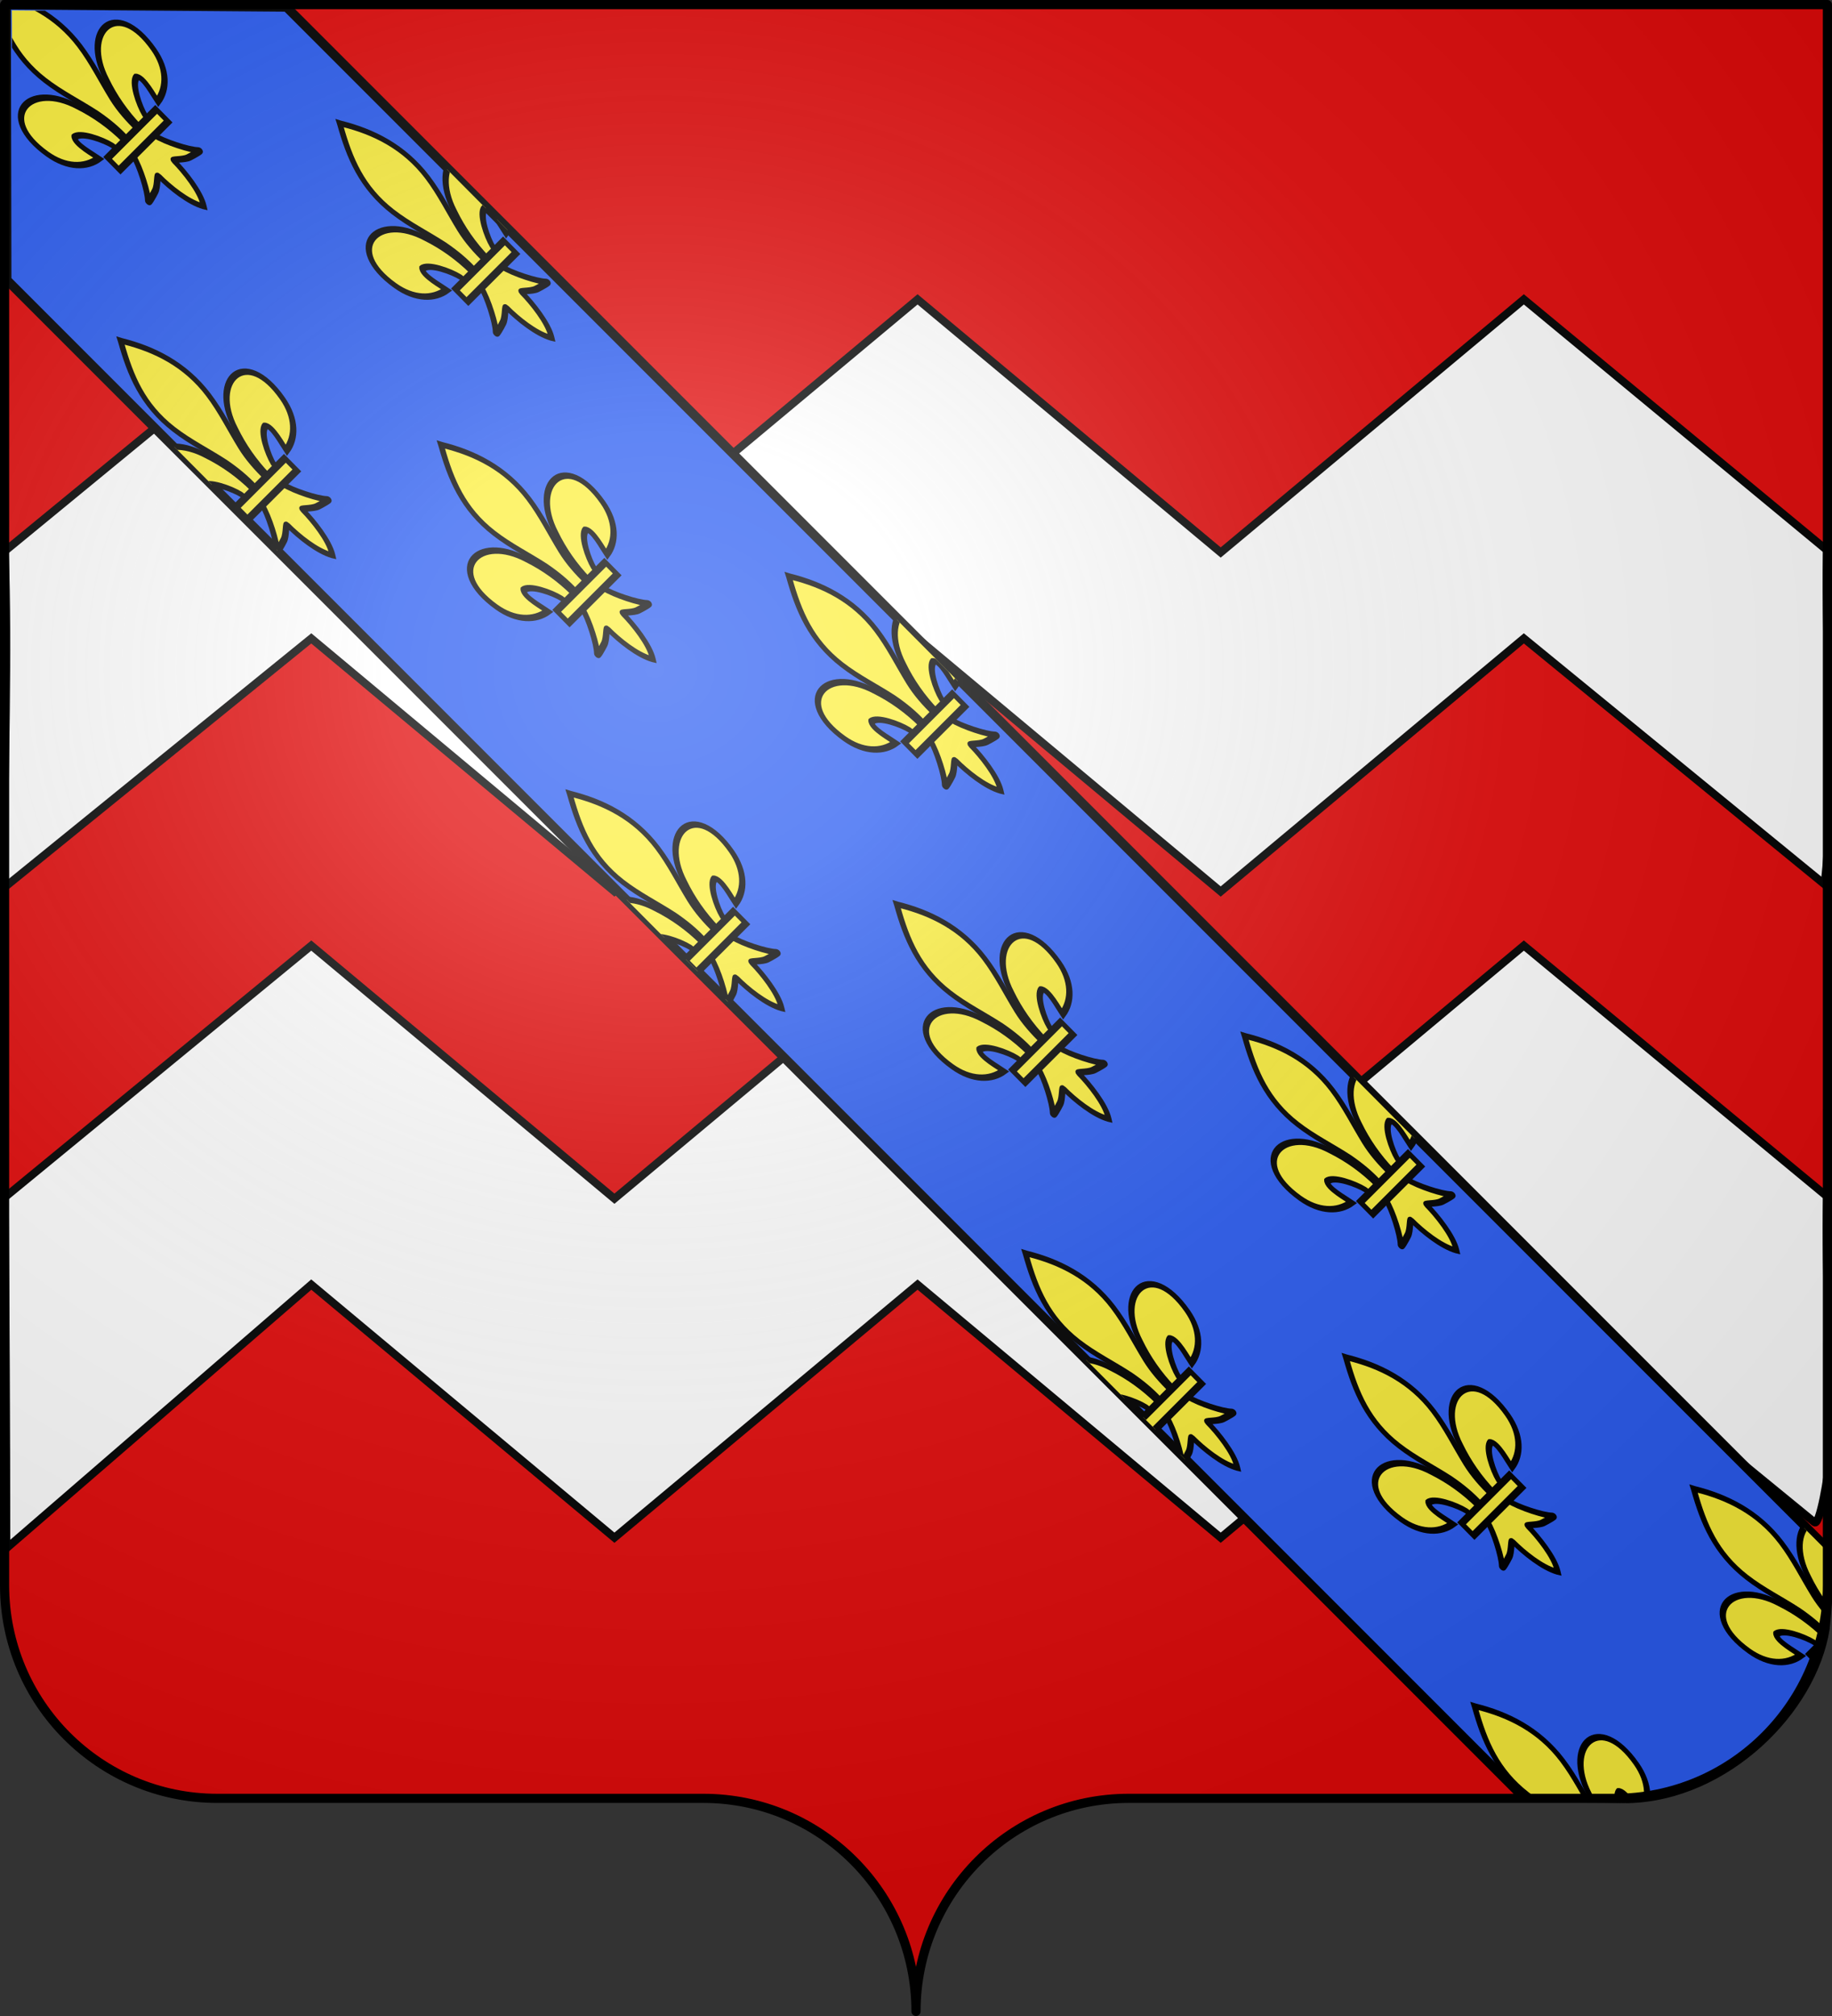 <svg xmlns="http://www.w3.org/2000/svg" xmlns:xlink="http://www.w3.org/1999/xlink" height="660" width="600" version="1.0"><rect width="100%" height="100%" fill="#333333" stroke="none"/><defs><clipPath clipPathUnits="userSpaceOnUse" id="k"><path style="opacity:1;fill:none;fill-opacity:1;fill-rule:evenodd;stroke:#000;stroke-width:34.069;stroke-linecap:butt;stroke-linejoin:miter;stroke-miterlimit:4;stroke-dasharray:none;stroke-opacity:1;display:inline" d="m1953.743-4225.885-35.697 6461.35c-171.767 115.85-216.399 141.663-336.29 223.418-326.561 202.534-887.22 201.41-1192.076 55.192-77.13-40.654-166.305-93.249-266.635-156.902l36.312-6572.65 906.28-599.393 888.106 588.985z"/></clipPath><clipPath clipPathUnits="userSpaceOnUse" id="d"><path style="opacity:1;fill:none;fill-opacity:1;fill-rule:evenodd;stroke:#000;stroke-width:34.069;stroke-linecap:butt;stroke-linejoin:miter;stroke-miterlimit:4;stroke-dasharray:none;stroke-opacity:1;display:inline" d="m1242.575 679.014-35.696 6461.35c-171.768 115.85-216.4 141.663-336.29 223.418-326.562 202.534-887.22 201.41-1192.077 55.192-77.13-40.654-166.305-93.249-266.634-156.902l36.31-6572.65L354.469 90.03l888.107 588.985z"/></clipPath><clipPath clipPathUnits="userSpaceOnUse" id="e"><path style="opacity:1;fill:none;fill-opacity:1;fill-rule:evenodd;stroke:#000;stroke-width:34.069;stroke-linecap:butt;stroke-linejoin:miter;stroke-miterlimit:4;stroke-dasharray:none;stroke-opacity:1;display:inline" d="m1953.808-343.222-35.696 6461.35c-171.768 115.85-216.4 141.663-336.29 223.419-326.561 202.533-887.22 201.41-1192.076 55.191-77.131-40.654-166.306-93.248-266.635-156.902l36.311-6572.649 906.28-599.394 888.106 588.985z"/></clipPath><clipPath clipPathUnits="userSpaceOnUse" id="f"><path style="opacity:1;fill:none;fill-opacity:1;fill-rule:evenodd;stroke:#000;stroke-width:34.069;stroke-linecap:butt;stroke-linejoin:miter;stroke-miterlimit:4;stroke-dasharray:none;stroke-opacity:1;display:inline" d="m531.724-343.221-35.696 6461.35c-171.768 115.85-216.4 141.662-336.29 223.418-326.561 202.534-887.22 201.41-1192.076 55.191-77.131-40.654-166.306-93.248-266.635-156.902l36.311-6572.649 906.28-599.394L531.724-343.22z"/></clipPath><clipPath clipPathUnits="userSpaceOnUse" id="o"><path style="opacity:1;fill:none;fill-opacity:1;fill-rule:evenodd;stroke:#000;stroke-width:34.069;stroke-linecap:butt;stroke-linejoin:miter;stroke-miterlimit:4;stroke-dasharray:none;stroke-opacity:1;display:inline" d="m531.593-6152.774-35.696 6461.35c-171.768 115.85-216.4 141.663-336.29 223.419-326.562 202.533-887.22 201.41-1192.076 55.191-77.131-40.654-166.306-93.248-266.635-156.902l36.311-6572.649 906.28-599.394 888.106 588.985z"/></clipPath><clipPath clipPathUnits="userSpaceOnUse" id="n"><path style="opacity:1;fill:none;fill-opacity:1;fill-rule:evenodd;stroke:#000;stroke-width:34.069;stroke-linecap:butt;stroke-linejoin:miter;stroke-miterlimit:4;stroke-dasharray:none;stroke-opacity:1;display:inline" d="m1953.677-6152.774-35.696 6461.35c-171.768 115.85-216.4 141.663-336.29 223.419-326.562 202.533-887.22 201.41-1192.077 55.191-77.13-40.654-166.305-93.248-266.634-156.902l36.311-6572.649 906.28-599.394 888.106 588.985z"/></clipPath><clipPath clipPathUnits="userSpaceOnUse" id="m"><path style="opacity:1;fill:none;fill-opacity:1;fill-rule:evenodd;stroke:#000;stroke-width:34.069;stroke-linecap:butt;stroke-linejoin:miter;stroke-miterlimit:4;stroke-dasharray:none;stroke-opacity:1;display:inline" d="m1242.444-5130.538-35.697 6461.35c-171.767 115.85-216.399 141.663-336.29 223.418-326.561 202.534-887.22 201.41-1192.076 55.192-77.13-40.654-166.305-93.249-266.635-156.902l36.312-6572.65 906.28-599.393 888.106 588.985z"/></clipPath><clipPath clipPathUnits="userSpaceOnUse" id="l"><path style="opacity:1;fill:none;fill-opacity:1;fill-rule:evenodd;stroke:#000;stroke-width:34.069;stroke-linecap:butt;stroke-linejoin:miter;stroke-miterlimit:4;stroke-dasharray:none;stroke-opacity:1;display:inline" d="m531.659-4225.885-35.697 6461.35c-171.767 115.85-216.399 141.663-336.29 223.418-326.561 202.534-887.22 201.41-1192.076 55.192-77.13-40.654-166.305-93.248-266.635-156.902l36.312-6572.65 906.28-599.393 888.106 588.985z"/></clipPath><clipPath clipPathUnits="userSpaceOnUse" id="g"><path style="opacity:1;fill:none;fill-opacity:1;fill-rule:evenodd;stroke:#000;stroke-width:34.069;stroke-linecap:butt;stroke-linejoin:miter;stroke-miterlimit:4;stroke-dasharray:none;stroke-opacity:1;display:inline" d="m1242.51-1247.875-35.697 6461.35c-171.768 115.85-216.4 141.663-336.29 223.419-326.562 202.533-887.22 201.41-1192.076 55.191-77.131-40.654-166.306-93.248-266.635-156.902l36.311-6572.649 906.28-599.394 888.106 588.985z"/></clipPath><clipPath clipPathUnits="userSpaceOnUse" id="j"><path style="opacity:1;fill:none;fill-opacity:1;fill-rule:evenodd;stroke:#000;stroke-width:34.069;stroke-linecap:butt;stroke-linejoin:miter;stroke-miterlimit:4;stroke-dasharray:none;stroke-opacity:1;display:inline" d="m1242.51-3203.65-35.697 6461.35c-171.768 115.85-216.4 141.663-336.29 223.419-326.562 202.533-887.22 201.41-1192.076 55.191-77.131-40.654-166.306-93.248-266.635-156.902l36.311-6572.649 906.28-599.394 888.106 588.985z"/></clipPath><clipPath clipPathUnits="userSpaceOnUse" id="i"><path style="opacity:1;fill:none;fill-opacity:1;fill-rule:evenodd;stroke:#000;stroke-width:34.069;stroke-linecap:butt;stroke-linejoin:miter;stroke-miterlimit:4;stroke-dasharray:none;stroke-opacity:1;display:inline" d="m531.659-2270.11-35.696 6461.35c-171.768 115.85-216.4 141.663-336.29 223.418-326.562 202.534-887.22 201.41-1192.077 55.192-77.13-40.654-166.305-93.249-266.635-156.903l36.312-6572.648 906.28-599.394 888.106 588.985z"/></clipPath><clipPath clipPathUnits="userSpaceOnUse" id="h"><path style="opacity:1;fill:none;fill-opacity:1;fill-rule:evenodd;stroke:#000;stroke-width:34.069;stroke-linecap:butt;stroke-linejoin:miter;stroke-miterlimit:4;stroke-dasharray:none;stroke-opacity:1;display:inline" d="m1953.743-2270.11-35.697 6461.35c-171.767 115.85-216.399 141.662-336.29 223.418-326.561 202.534-887.22 201.41-1192.076 55.191-77.13-40.653-166.305-93.248-266.635-156.902l36.312-6572.649 906.28-599.393 888.106 588.985z"/></clipPath><linearGradient id="b"><stop style="stop-color:white;stop-opacity:0" offset="0"/><stop style="stop-color:black;stop-opacity:.646" offset="1"/></linearGradient><linearGradient id="c"><stop offset="0" style="stop-color:#fff;stop-opacity:1"/><stop offset="1" style="stop-color:#fff;stop-opacity:1"/></linearGradient><linearGradient id="a"><stop style="stop-color:white;stop-opacity:.314" offset="0"/><stop offset=".19" style="stop-color:white;stop-opacity:.251"/><stop style="stop-color:#6b6b6b;stop-opacity:.125" offset=".6"/><stop style="stop-color:black;stop-opacity:.125" offset="1"/></linearGradient><radialGradient xlink:href="#a" id="p" gradientUnits="userSpaceOnUse" gradientTransform="matrix(1.551 0 0 1.35 -227.894 -51.264)" cx="285.186" cy="200.448" fx="285.186" fy="200.448" r="300"/></defs><path style="fill:#e20909;fill-opacity:1;fill-rule:nonzero;stroke:none;stroke-width:5;stroke-linecap:round;stroke-linejoin:round;stroke-miterlimit:4;stroke-dashoffset:0;stroke-opacity:1" d="M300.512 658.5c0-38.505-31.203-69.754-69.65-69.754h-159.2c-38.447 0-69.65-31.25-69.65-69.754V1.5h597v517.492c0 38.504-31.203 69.754-69.65 69.754h-159.2c-38.447 0-69.65 31.25-69.65 69.753z"/><g style="display:inline"><path style="fill:#fff;fill-opacity:1;fill-rule:evenodd;stroke:#000;stroke-width:2.582;stroke-linecap:butt;stroke-linejoin:miter;stroke-miterlimit:4;stroke-dasharray:none;stroke-opacity:1;display:inline" d="M.971 211.585c1.313 33.694-.144 69.452-.43 110.34l100.828-81.808 99.282 82.872 99.282-82.872 99.283 82.872 99.282-82.872 98.453 80.509c3.672-29.241.07-75.677.83-109.36l-99.283-82.138-99.282 82.873-99.283-82.873-99.282 82.873-99.282-82.873L.97 211.585zM.971 423.135c.297 38.59.522 74.978.533 114.9l99.865-86.368 99.282 82.872 99.282-82.872 99.283 82.872 99.282-82.872 95.147 77.806c1.733 1.686 4.694-15.967 4.839-20.31.69-27.298-1.285-60.56-.703-86.346l-99.283-82.138-99.282 82.872-99.283-82.872-99.282 82.872-99.282-82.872L.97 423.135z" transform="translate(.578 -31.123)"/><g style="opacity:1;display:inline"><path style="fill:none;fill-opacity:1;fill-rule:nonzero;stroke:none;stroke-width:7.56;stroke-linecap:round;stroke-linejoin:round;stroke-miterlimit:4;stroke-dasharray:none;stroke-opacity:1" d="M0 0h600v660H0z" transform="matrix(-1 0 0 1 599.802 .65)"/></g><path style="opacity:1;fill:#2b5df2;fill-opacity:1;fill-rule:evenodd;stroke:#000;stroke-width:3;stroke-linecap:butt;stroke-linejoin:miter;stroke-miterlimit:4;stroke-dasharray:none;stroke-opacity:1;display:inline" d="m1.666 122.796 496.807 496.807c17.567.31 21.803.06 34.133.345 32.042-.777 60.328-29.031 64.553-55.63.789-7.012 1.272-15.55 1.473-25.503L93.268 33.451l-91.781-.723.18 90.068z" transform="translate(.578 -31.123)"/><g clip-path="url(#d)" style="stroke:#000;stroke-width:22.713;stroke-miterlimit:4;stroke-dasharray:none;stroke-opacity:1" transform="matrix(-.05 .05 .076 .077 14.767 -21.263)"><path d="M407.03 608.7c1.424-61.957 16.75-119.54 45.289-174.11 74.714-157.185 302.92-153.431 252.615 38.812-18.537 70.84-81.509 112.474-156.319 119.615 5.4-18.665 35.1-84.652 11.125-97.562-38.339 1.449-85.945 67.706-97.393 99.301-1.653 4.536-1.19 9.778-3.036 14.24" style="opacity:1;fill:#fcef3c;fill-opacity:1;fill-rule:evenodd;stroke:#000;stroke-width:22.713;stroke-linecap:butt;stroke-linejoin:miter;stroke-miterlimit:4;stroke-dasharray:none;stroke-opacity:1;display:inline"/><g style="opacity:1;stroke:#000;stroke-width:22.713;stroke-miterlimit:4;stroke-dasharray:none;stroke-opacity:1;display:inline"><g style="fill:#fcef3c;fill-opacity:1;stroke:#000;stroke-width:22.713;stroke-miterlimit:4;stroke-dasharray:none;stroke-opacity:1"><path d="M350.523 657.372c-1.425-61.956-16.751-119.54-45.29-174.108-74.714-157.186-302.92-153.432-252.615 38.81 18.537 70.84 81.509 112.475 156.319 119.616-5.4-18.665-35.1-84.652-11.124-97.562 38.338 1.449 85.944 67.705 97.392 99.301 1.653 4.536 1.19 9.778 3.036 14.24" style="fill:#fcef3c;fill-opacity:1;fill-rule:evenodd;stroke:#000;stroke-width:22.713;stroke-linecap:butt;stroke-linejoin:miter;stroke-miterlimit:4;stroke-dasharray:none;stroke-opacity:1" transform="translate(-38.532 -44.577)"/><path d="M393.626 57.12c-78.714 84.85-131.565 182.962-108.781 298.031 12.57 63.484 43.041 122.28 64.53 183.438 13.437 38.37 16.873 78.452 15.282 118.781h66.781c-3.196-40.626 3.807-79.998 15.282-118.781 20.474-61.538 51.625-119.906 64.53-183.438 24.129-118.779-32.506-208.36-108.437-297.656l-4.64-5.918-4.547 5.543z" style="fill:#fcef3c;fill-opacity:1;fill-rule:nonzero;stroke:#000;stroke-width:22.713;stroke-linecap:butt;stroke-linejoin:miter;stroke-miterlimit:4;stroke-dasharray:none;stroke-opacity:1" transform="translate(-38.532 -44.577)"/><path d="M331.345 704.401c-13.962 39.13-70.889 110.792-101.125 131.22-7.843 5.297 37.486-3.052 57.78-7.5 26.62-5.835 61.218-34.198 60.407-24.188-.075 45.838 12.811 122.324 46.406 157.468l3.182 3.388 3.287-3.388c33.578-39.17 46.238-108.042 46.406-157.468-.81-10.01 33.788 18.353 60.407 24.187 20.295 4.449 65.623 12.798 57.78 7.5-30.236-20.427-87.131-92.089-101.093-131.219H331.345z" style="fill:#fcef3c;fill-opacity:1;fill-rule:evenodd;stroke:#000;stroke-width:22.713;stroke-linecap:butt;stroke-linejoin:miter;stroke-miterlimit:4;stroke-dasharray:none;stroke-opacity:1" transform="translate(-38.532 -44.577)"/><path style="fill:#fcef3c;fill-opacity:1;stroke:#000;stroke-width:22.713;stroke-miterlimit:4;stroke-dasharray:none;stroke-opacity:1" d="M239.352 655.379H557.24v51.503H239.352z" transform="translate(-38.532 -44.577)"/></g></g></g><g clip-path="url(#e)" transform="matrix(-.05 .05 .076 .077 128.684 21.794)" style="stroke:#000;stroke-width:22.713;stroke-miterlimit:4;stroke-dasharray:none;stroke-opacity:1;display:inline"><path style="opacity:1;fill:#fcef3c;fill-opacity:1;fill-rule:evenodd;stroke:#000;stroke-width:22.713;stroke-linecap:butt;stroke-linejoin:miter;stroke-miterlimit:4;stroke-dasharray:none;stroke-opacity:1;display:inline" d="M407.03 608.7c1.424-61.957 16.75-119.54 45.289-174.11 74.714-157.185 302.92-153.431 252.615 38.812-18.537 70.84-81.509 112.474-156.319 119.615 5.4-18.665 35.1-84.652 11.125-97.562-38.339 1.449-85.945 67.706-97.393 99.301-1.653 4.536-1.19 9.778-3.036 14.24"/><g style="opacity:1;stroke:#000;stroke-width:22.713;stroke-miterlimit:4;stroke-dasharray:none;stroke-opacity:1;display:inline"><g style="fill:#fcef3c;fill-opacity:1;stroke:#000;stroke-width:22.713;stroke-miterlimit:4;stroke-dasharray:none;stroke-opacity:1"><path style="fill:#fcef3c;fill-opacity:1;fill-rule:evenodd;stroke:#000;stroke-width:22.713;stroke-linecap:butt;stroke-linejoin:miter;stroke-miterlimit:4;stroke-dasharray:none;stroke-opacity:1" d="M350.523 657.372c-1.425-61.956-16.751-119.54-45.29-174.108-74.714-157.186-302.92-153.432-252.615 38.81 18.537 70.84 81.509 112.475 156.319 119.616-5.4-18.665-35.1-84.652-11.124-97.562 38.338 1.449 85.944 67.705 97.392 99.301 1.653 4.536 1.19 9.778 3.036 14.24" transform="translate(-38.532 -44.577)"/><path style="fill:#fcef3c;fill-opacity:1;fill-rule:nonzero;stroke:#000;stroke-width:22.713;stroke-linecap:butt;stroke-linejoin:miter;stroke-miterlimit:4;stroke-dasharray:none;stroke-opacity:1" d="M393.626 57.12c-78.714 84.85-131.565 182.962-108.781 298.031 12.57 63.484 43.041 122.28 64.53 183.438 13.437 38.37 16.873 78.452 15.282 118.781h66.781c-3.196-40.626 3.807-79.998 15.282-118.781 20.474-61.538 51.625-119.906 64.53-183.438 24.129-118.779-32.506-208.36-108.437-297.656l-4.64-5.918-4.547 5.543z" transform="translate(-38.532 -44.577)"/><path style="fill:#fcef3c;fill-opacity:1;fill-rule:evenodd;stroke:#000;stroke-width:22.713;stroke-linecap:butt;stroke-linejoin:miter;stroke-miterlimit:4;stroke-dasharray:none;stroke-opacity:1" d="M331.345 704.401c-13.962 39.13-70.889 110.792-101.125 131.22-7.843 5.297 37.486-3.052 57.78-7.5 26.62-5.835 61.218-34.198 60.407-24.188-.075 45.838 12.811 122.324 46.406 157.468l3.182 3.388 3.287-3.388c33.578-39.17 46.238-108.042 46.406-157.468-.81-10.01 33.788 18.353 60.407 24.187 20.295 4.449 65.623 12.798 57.78 7.5-30.236-20.427-87.131-92.089-101.093-131.219H331.345z" transform="translate(-38.532 -44.577)"/><path style="fill:#fcef3c;fill-opacity:1;stroke:#000;stroke-width:22.713;stroke-miterlimit:4;stroke-dasharray:none;stroke-opacity:1" d="M239.352 655.379H557.24v51.503H239.352z" transform="translate(-38.532 -44.577)"/></g></g></g><g clip-path="url(#f)" style="stroke:#000;stroke-width:22.713;stroke-miterlimit:4;stroke-dasharray:none;stroke-opacity:1" transform="matrix(-.05 .05 .076 .077 56.922 92.973)"><path d="M407.03 608.7c1.424-61.957 16.75-119.54 45.289-174.11 74.714-157.185 302.92-153.431 252.615 38.812-18.537 70.84-81.509 112.474-156.319 119.615 5.4-18.665 35.1-84.652 11.125-97.562-38.339 1.449-85.945 67.706-97.393 99.301-1.653 4.536-1.19 9.778-3.036 14.24" style="opacity:1;fill:#fcef3c;fill-opacity:1;fill-rule:evenodd;stroke:#000;stroke-width:22.713;stroke-linecap:butt;stroke-linejoin:miter;stroke-miterlimit:4;stroke-dasharray:none;stroke-opacity:1;display:inline"/><g style="opacity:1;stroke:#000;stroke-width:22.713;stroke-miterlimit:4;stroke-dasharray:none;stroke-opacity:1;display:inline"><g style="fill:#fcef3c;fill-opacity:1;stroke:#000;stroke-width:22.713;stroke-miterlimit:4;stroke-dasharray:none;stroke-opacity:1"><path d="M350.523 657.372c-1.425-61.956-16.751-119.54-45.29-174.108-74.714-157.186-302.92-153.432-252.615 38.81 18.537 70.84 81.509 112.475 156.319 119.616-5.4-18.665-35.1-84.652-11.124-97.562 38.338 1.449 85.944 67.705 97.392 99.301 1.653 4.536 1.19 9.778 3.036 14.24" style="fill:#fcef3c;fill-opacity:1;fill-rule:evenodd;stroke:#000;stroke-width:22.713;stroke-linecap:butt;stroke-linejoin:miter;stroke-miterlimit:4;stroke-dasharray:none;stroke-opacity:1" transform="translate(-38.532 -44.577)"/><path d="M393.626 57.12c-78.714 84.85-131.565 182.962-108.781 298.031 12.57 63.484 43.041 122.28 64.53 183.438 13.437 38.37 16.873 78.452 15.282 118.781h66.781c-3.196-40.626 3.807-79.998 15.282-118.781 20.474-61.538 51.625-119.906 64.53-183.438 24.129-118.779-32.506-208.36-108.437-297.656l-4.64-5.918-4.547 5.543z" style="fill:#fcef3c;fill-opacity:1;fill-rule:nonzero;stroke:#000;stroke-width:22.713;stroke-linecap:butt;stroke-linejoin:miter;stroke-miterlimit:4;stroke-dasharray:none;stroke-opacity:1" transform="translate(-38.532 -44.577)"/><path d="M331.345 704.401c-13.962 39.13-70.889 110.792-101.125 131.22-7.843 5.297 37.486-3.052 57.78-7.5 26.62-5.835 61.218-34.198 60.407-24.188-.075 45.838 12.811 122.324 46.406 157.468l3.182 3.388 3.287-3.388c33.578-39.17 46.238-108.042 46.406-157.468-.81-10.01 33.788 18.353 60.407 24.187 20.295 4.449 65.623 12.798 57.78 7.5-30.236-20.427-87.131-92.089-101.093-131.219H331.345z" style="fill:#fcef3c;fill-opacity:1;fill-rule:evenodd;stroke:#000;stroke-width:22.713;stroke-linecap:butt;stroke-linejoin:miter;stroke-miterlimit:4;stroke-dasharray:none;stroke-opacity:1" transform="translate(-38.532 -44.577)"/><path style="fill:#fcef3c;fill-opacity:1;stroke:#000;stroke-width:22.713;stroke-miterlimit:4;stroke-dasharray:none;stroke-opacity:1" d="M239.352 655.379H557.24v51.503H239.352z" transform="translate(-38.532 -44.577)"/></g></g></g><g clip-path="url(#g)" style="stroke:#000;stroke-width:22.713;stroke-miterlimit:4;stroke-dasharray:none;stroke-opacity:1" transform="matrix(-.05 .05 .076 .077 161.841 127.005)"><path d="M407.03 608.7c1.424-61.957 16.75-119.54 45.289-174.11 74.714-157.185 302.92-153.431 252.615 38.812-18.537 70.84-81.509 112.474-156.319 119.615 5.4-18.665 35.1-84.652 11.125-97.562-38.339 1.449-85.945 67.706-97.393 99.301-1.653 4.536-1.19 9.778-3.036 14.24" style="opacity:1;fill:#fcef3c;fill-opacity:1;fill-rule:evenodd;stroke:#000;stroke-width:22.713;stroke-linecap:butt;stroke-linejoin:miter;stroke-miterlimit:4;stroke-dasharray:none;stroke-opacity:1;display:inline"/><g style="opacity:1;stroke:#000;stroke-width:22.713;stroke-miterlimit:4;stroke-dasharray:none;stroke-opacity:1;display:inline"><g style="fill:#fcef3c;fill-opacity:1;stroke:#000;stroke-width:22.713;stroke-miterlimit:4;stroke-dasharray:none;stroke-opacity:1"><path d="M350.523 657.372c-1.425-61.956-16.751-119.54-45.29-174.108-74.714-157.186-302.92-153.432-252.615 38.81 18.537 70.84 81.509 112.475 156.319 119.616-5.4-18.665-35.1-84.652-11.124-97.562 38.338 1.449 85.944 67.705 97.392 99.301 1.653 4.536 1.19 9.778 3.036 14.24" style="fill:#fcef3c;fill-opacity:1;fill-rule:evenodd;stroke:#000;stroke-width:22.713;stroke-linecap:butt;stroke-linejoin:miter;stroke-miterlimit:4;stroke-dasharray:none;stroke-opacity:1" transform="translate(-38.532 -44.577)"/><path d="M393.626 57.12c-78.714 84.85-131.565 182.962-108.781 298.031 12.57 63.484 43.041 122.28 64.53 183.438 13.437 38.37 16.873 78.452 15.282 118.781h66.781c-3.196-40.626 3.807-79.998 15.282-118.781 20.474-61.538 51.625-119.906 64.53-183.438 24.129-118.779-32.506-208.36-108.437-297.656l-4.64-5.918-4.547 5.543z" style="fill:#fcef3c;fill-opacity:1;fill-rule:nonzero;stroke:#000;stroke-width:22.713;stroke-linecap:butt;stroke-linejoin:miter;stroke-miterlimit:4;stroke-dasharray:none;stroke-opacity:1" transform="translate(-38.532 -44.577)"/><path d="M331.345 704.401c-13.962 39.13-70.889 110.792-101.125 131.22-7.843 5.297 37.486-3.052 57.78-7.5 26.62-5.835 61.218-34.198 60.407-24.188-.075 45.838 12.811 122.324 46.406 157.468l3.182 3.388 3.287-3.388c33.578-39.17 46.238-108.042 46.406-157.468-.81-10.01 33.788 18.353 60.407 24.187 20.295 4.449 65.623 12.798 57.78 7.5-30.236-20.427-87.131-92.089-101.093-131.219H331.345z" style="fill:#fcef3c;fill-opacity:1;fill-rule:evenodd;stroke:#000;stroke-width:22.713;stroke-linecap:butt;stroke-linejoin:miter;stroke-miterlimit:4;stroke-dasharray:none;stroke-opacity:1" transform="translate(-38.532 -44.577)"/><path style="fill:#fcef3c;fill-opacity:1;stroke:#000;stroke-width:22.713;stroke-miterlimit:4;stroke-dasharray:none;stroke-opacity:1" d="M239.352 655.379H557.24v51.503H239.352z" transform="translate(-38.532 -44.577)"/></g></g></g><g clip-path="url(#h)" transform="matrix(-.05 .05 .076 .077 275.758 170.062)" style="stroke:#000;stroke-width:22.713;stroke-miterlimit:4;stroke-dasharray:none;stroke-opacity:1;display:inline"><path style="opacity:1;fill:#fcef3c;fill-opacity:1;fill-rule:evenodd;stroke:#000;stroke-width:22.713;stroke-linecap:butt;stroke-linejoin:miter;stroke-miterlimit:4;stroke-dasharray:none;stroke-opacity:1;display:inline" d="M407.03 608.7c1.424-61.957 16.75-119.54 45.289-174.11 74.714-157.185 302.92-153.431 252.615 38.812-18.537 70.84-81.509 112.474-156.319 119.615 5.4-18.665 35.1-84.652 11.125-97.562-38.339 1.449-85.945 67.706-97.393 99.301-1.653 4.536-1.19 9.778-3.036 14.24"/><g style="opacity:1;stroke:#000;stroke-width:22.713;stroke-miterlimit:4;stroke-dasharray:none;stroke-opacity:1;display:inline"><g style="fill:#fcef3c;fill-opacity:1;stroke:#000;stroke-width:22.713;stroke-miterlimit:4;stroke-dasharray:none;stroke-opacity:1"><path style="fill:#fcef3c;fill-opacity:1;fill-rule:evenodd;stroke:#000;stroke-width:22.713;stroke-linecap:butt;stroke-linejoin:miter;stroke-miterlimit:4;stroke-dasharray:none;stroke-opacity:1" d="M350.523 657.372c-1.425-61.956-16.751-119.54-45.29-174.108-74.714-157.186-302.92-153.432-252.615 38.81 18.537 70.84 81.509 112.475 156.319 119.616-5.4-18.665-35.1-84.652-11.124-97.562 38.338 1.449 85.944 67.705 97.392 99.301 1.653 4.536 1.19 9.778 3.036 14.24" transform="translate(-38.532 -44.577)"/><path style="fill:#fcef3c;fill-opacity:1;fill-rule:nonzero;stroke:#000;stroke-width:22.713;stroke-linecap:butt;stroke-linejoin:miter;stroke-miterlimit:4;stroke-dasharray:none;stroke-opacity:1" d="M393.626 57.12c-78.714 84.85-131.565 182.962-108.781 298.031 12.57 63.484 43.041 122.28 64.53 183.438 13.437 38.37 16.873 78.452 15.282 118.781h66.781c-3.196-40.626 3.807-79.998 15.282-118.781 20.474-61.538 51.625-119.906 64.53-183.438 24.129-118.779-32.506-208.36-108.437-297.656l-4.64-5.918-4.547 5.543z" transform="translate(-38.532 -44.577)"/><path style="fill:#fcef3c;fill-opacity:1;fill-rule:evenodd;stroke:#000;stroke-width:22.713;stroke-linecap:butt;stroke-linejoin:miter;stroke-miterlimit:4;stroke-dasharray:none;stroke-opacity:1" d="M331.345 704.401c-13.962 39.13-70.889 110.792-101.125 131.22-7.843 5.297 37.486-3.052 57.78-7.5 26.62-5.835 61.218-34.198 60.407-24.188-.075 45.838 12.811 122.324 46.406 157.468l3.182 3.388 3.287-3.388c33.578-39.17 46.238-108.042 46.406-157.468-.81-10.01 33.788 18.353 60.407 24.187 20.295 4.449 65.623 12.798 57.78 7.5-30.236-20.427-87.131-92.089-101.093-131.219H331.345z" transform="translate(-38.532 -44.577)"/><path style="fill:#fcef3c;fill-opacity:1;stroke:#000;stroke-width:22.713;stroke-miterlimit:4;stroke-dasharray:none;stroke-opacity:1" d="M239.352 655.379H557.24v51.503H239.352z" transform="translate(-38.532 -44.577)"/></g></g></g><g clip-path="url(#i)" style="stroke:#000;stroke-width:22.713;stroke-miterlimit:4;stroke-dasharray:none;stroke-opacity:1" transform="matrix(-.05 .05 .076 .077 203.996 241.241)"><path d="M407.03 608.7c1.424-61.957 16.75-119.54 45.289-174.11 74.714-157.185 302.92-153.431 252.615 38.812-18.537 70.84-81.509 112.474-156.319 119.615 5.4-18.665 35.1-84.652 11.125-97.562-38.339 1.449-85.945 67.706-97.393 99.301-1.653 4.536-1.19 9.778-3.036 14.24" style="opacity:1;fill:#fcef3c;fill-opacity:1;fill-rule:evenodd;stroke:#000;stroke-width:22.713;stroke-linecap:butt;stroke-linejoin:miter;stroke-miterlimit:4;stroke-dasharray:none;stroke-opacity:1;display:inline"/><g style="opacity:1;stroke:#000;stroke-width:22.713;stroke-miterlimit:4;stroke-dasharray:none;stroke-opacity:1;display:inline"><g style="fill:#fcef3c;fill-opacity:1;stroke:#000;stroke-width:22.713;stroke-miterlimit:4;stroke-dasharray:none;stroke-opacity:1"><path d="M350.523 657.372c-1.425-61.956-16.751-119.54-45.29-174.108-74.714-157.186-302.92-153.432-252.615 38.81 18.537 70.84 81.509 112.475 156.319 119.616-5.4-18.665-35.1-84.652-11.124-97.562 38.338 1.449 85.944 67.705 97.392 99.301 1.653 4.536 1.19 9.778 3.036 14.24" style="fill:#fcef3c;fill-opacity:1;fill-rule:evenodd;stroke:#000;stroke-width:22.713;stroke-linecap:butt;stroke-linejoin:miter;stroke-miterlimit:4;stroke-dasharray:none;stroke-opacity:1" transform="translate(-38.532 -44.577)"/><path d="M393.626 57.12c-78.714 84.85-131.565 182.962-108.781 298.031 12.57 63.484 43.041 122.28 64.53 183.438 13.437 38.37 16.873 78.452 15.282 118.781h66.781c-3.196-40.626 3.807-79.998 15.282-118.781 20.474-61.538 51.625-119.906 64.53-183.438 24.129-118.779-32.506-208.36-108.437-297.656l-4.64-5.918-4.547 5.543z" style="fill:#fcef3c;fill-opacity:1;fill-rule:nonzero;stroke:#000;stroke-width:22.713;stroke-linecap:butt;stroke-linejoin:miter;stroke-miterlimit:4;stroke-dasharray:none;stroke-opacity:1" transform="translate(-38.532 -44.577)"/><path d="M331.345 704.401c-13.962 39.13-70.889 110.792-101.125 131.22-7.843 5.297 37.486-3.052 57.78-7.5 26.62-5.835 61.218-34.198 60.407-24.188-.075 45.838 12.811 122.324 46.406 157.468l3.182 3.388 3.287-3.388c33.578-39.17 46.238-108.042 46.406-157.468-.81-10.01 33.788 18.353 60.407 24.187 20.295 4.449 65.623 12.798 57.78 7.5-30.236-20.427-87.131-92.089-101.093-131.219H331.345z" style="fill:#fcef3c;fill-opacity:1;fill-rule:evenodd;stroke:#000;stroke-width:22.713;stroke-linecap:butt;stroke-linejoin:miter;stroke-miterlimit:4;stroke-dasharray:none;stroke-opacity:1" transform="translate(-38.532 -44.577)"/><path style="fill:#fcef3c;fill-opacity:1;stroke:#000;stroke-width:22.713;stroke-miterlimit:4;stroke-dasharray:none;stroke-opacity:1" d="M239.352 655.379H557.24v51.503H239.352z" transform="translate(-38.532 -44.577)"/></g></g></g><g clip-path="url(#j)" style="stroke:#000;stroke-width:22.713;stroke-miterlimit:4;stroke-dasharray:none;stroke-opacity:1" transform="matrix(-.05 .05 .076 .077 311.123 277.493)"><path d="M407.03 608.7c1.424-61.957 16.75-119.54 45.289-174.11 74.714-157.185 302.92-153.431 252.615 38.812-18.537 70.84-81.509 112.474-156.319 119.615 5.4-18.665 35.1-84.652 11.125-97.562-38.339 1.449-85.945 67.706-97.393 99.301-1.653 4.536-1.19 9.778-3.036 14.24" style="opacity:1;fill:#fcef3c;fill-opacity:1;fill-rule:evenodd;stroke:#000;stroke-width:22.713;stroke-linecap:butt;stroke-linejoin:miter;stroke-miterlimit:4;stroke-dasharray:none;stroke-opacity:1;display:inline"/><g style="opacity:1;stroke:#000;stroke-width:22.713;stroke-miterlimit:4;stroke-dasharray:none;stroke-opacity:1;display:inline"><g style="fill:#fcef3c;fill-opacity:1;stroke:#000;stroke-width:22.713;stroke-miterlimit:4;stroke-dasharray:none;stroke-opacity:1"><path d="M350.523 657.372c-1.425-61.956-16.751-119.54-45.29-174.108-74.714-157.186-302.92-153.432-252.615 38.81 18.537 70.84 81.509 112.475 156.319 119.616-5.4-18.665-35.1-84.652-11.124-97.562 38.338 1.449 85.944 67.705 97.392 99.301 1.653 4.536 1.19 9.778 3.036 14.24" style="fill:#fcef3c;fill-opacity:1;fill-rule:evenodd;stroke:#000;stroke-width:22.713;stroke-linecap:butt;stroke-linejoin:miter;stroke-miterlimit:4;stroke-dasharray:none;stroke-opacity:1" transform="translate(-38.532 -44.577)"/><path d="M393.626 57.12c-78.714 84.85-131.565 182.962-108.781 298.031 12.57 63.484 43.041 122.28 64.53 183.438 13.437 38.37 16.873 78.452 15.282 118.781h66.781c-3.196-40.626 3.807-79.998 15.282-118.781 20.474-61.538 51.625-119.906 64.53-183.438 24.129-118.779-32.506-208.36-108.437-297.656l-4.64-5.918-4.547 5.543z" style="fill:#fcef3c;fill-opacity:1;fill-rule:nonzero;stroke:#000;stroke-width:22.713;stroke-linecap:butt;stroke-linejoin:miter;stroke-miterlimit:4;stroke-dasharray:none;stroke-opacity:1" transform="translate(-38.532 -44.577)"/><path d="M331.345 704.401c-13.962 39.13-70.889 110.792-101.125 131.22-7.843 5.297 37.486-3.052 57.78-7.5 26.62-5.835 61.218-34.198 60.407-24.188-.075 45.838 12.811 122.324 46.406 157.468l3.182 3.388 3.287-3.388c33.578-39.17 46.238-108.042 46.406-157.468-.81-10.01 33.788 18.353 60.407 24.187 20.295 4.449 65.623 12.798 57.78 7.5-30.236-20.427-87.131-92.089-101.093-131.219H331.345z" style="fill:#fcef3c;fill-opacity:1;fill-rule:evenodd;stroke:#000;stroke-width:22.713;stroke-linecap:butt;stroke-linejoin:miter;stroke-miterlimit:4;stroke-dasharray:none;stroke-opacity:1" transform="translate(-38.532 -44.577)"/><path style="fill:#fcef3c;fill-opacity:1;stroke:#000;stroke-width:22.713;stroke-miterlimit:4;stroke-dasharray:none;stroke-opacity:1" d="M239.352 655.379H557.24v51.503H239.352z" transform="translate(-38.532 -44.577)"/></g></g></g><g clip-path="url(#k)" transform="matrix(-.05 .05 .076 .077 425.04 320.55)" style="stroke:#000;stroke-width:22.713;stroke-miterlimit:4;stroke-dasharray:none;stroke-opacity:1;display:inline"><path style="opacity:1;fill:#fcef3c;fill-opacity:1;fill-rule:evenodd;stroke:#000;stroke-width:22.713;stroke-linecap:butt;stroke-linejoin:miter;stroke-miterlimit:4;stroke-dasharray:none;stroke-opacity:1;display:inline" d="M407.03 608.7c1.424-61.957 16.75-119.54 45.289-174.11 74.714-157.185 302.92-153.431 252.615 38.812-18.537 70.84-81.509 112.474-156.319 119.615 5.4-18.665 35.1-84.652 11.125-97.562-38.339 1.449-85.945 67.706-97.393 99.301-1.653 4.536-1.19 9.778-3.036 14.24"/><g style="opacity:1;stroke:#000;stroke-width:22.713;stroke-miterlimit:4;stroke-dasharray:none;stroke-opacity:1;display:inline"><g style="fill:#fcef3c;fill-opacity:1;stroke:#000;stroke-width:22.713;stroke-miterlimit:4;stroke-dasharray:none;stroke-opacity:1"><path style="fill:#fcef3c;fill-opacity:1;fill-rule:evenodd;stroke:#000;stroke-width:22.713;stroke-linecap:butt;stroke-linejoin:miter;stroke-miterlimit:4;stroke-dasharray:none;stroke-opacity:1" d="M350.523 657.372c-1.425-61.956-16.751-119.54-45.29-174.108-74.714-157.186-302.92-153.432-252.615 38.81 18.537 70.84 81.509 112.475 156.319 119.616-5.4-18.665-35.1-84.652-11.124-97.562 38.338 1.449 85.944 67.705 97.392 99.301 1.653 4.536 1.19 9.778 3.036 14.24" transform="translate(-38.532 -44.577)"/><path style="fill:#fcef3c;fill-opacity:1;fill-rule:nonzero;stroke:#000;stroke-width:22.713;stroke-linecap:butt;stroke-linejoin:miter;stroke-miterlimit:4;stroke-dasharray:none;stroke-opacity:1" d="M393.626 57.12c-78.714 84.85-131.565 182.962-108.781 298.031 12.57 63.484 43.041 122.28 64.53 183.438 13.437 38.37 16.873 78.452 15.282 118.781h66.781c-3.196-40.626 3.807-79.998 15.282-118.781 20.474-61.538 51.625-119.906 64.53-183.438 24.129-118.779-32.506-208.36-108.437-297.656l-4.64-5.918-4.547 5.543z" transform="translate(-38.532 -44.577)"/><path style="fill:#fcef3c;fill-opacity:1;fill-rule:evenodd;stroke:#000;stroke-width:22.713;stroke-linecap:butt;stroke-linejoin:miter;stroke-miterlimit:4;stroke-dasharray:none;stroke-opacity:1" d="M331.345 704.401c-13.962 39.13-70.889 110.792-101.125 131.22-7.843 5.297 37.486-3.052 57.78-7.5 26.62-5.835 61.218-34.198 60.407-24.188-.075 45.838 12.811 122.324 46.406 157.468l3.182 3.388 3.287-3.388c33.578-39.17 46.238-108.042 46.406-157.468-.81-10.01 33.788 18.353 60.407 24.187 20.295 4.449 65.623 12.798 57.78 7.5-30.236-20.427-87.131-92.089-101.093-131.219H331.345z" transform="translate(-38.532 -44.577)"/><path style="fill:#fcef3c;fill-opacity:1;stroke:#000;stroke-width:22.713;stroke-miterlimit:4;stroke-dasharray:none;stroke-opacity:1" d="M239.352 655.379H557.24v51.503H239.352z" transform="translate(-38.532 -44.577)"/></g></g></g><g clip-path="url(#l)" style="stroke:#000;stroke-width:22.713;stroke-miterlimit:4;stroke-dasharray:none;stroke-opacity:1" transform="matrix(-.05 .05 .076 .077 353.278 391.729)"><path d="M407.03 608.7c1.424-61.957 16.75-119.54 45.289-174.11 74.714-157.185 302.92-153.431 252.615 38.812-18.537 70.84-81.509 112.474-156.319 119.615 5.4-18.665 35.1-84.652 11.125-97.562-38.339 1.449-85.945 67.706-97.393 99.301-1.653 4.536-1.19 9.778-3.036 14.24" style="opacity:1;fill:#fcef3c;fill-opacity:1;fill-rule:evenodd;stroke:#000;stroke-width:22.713;stroke-linecap:butt;stroke-linejoin:miter;stroke-miterlimit:4;stroke-dasharray:none;stroke-opacity:1;display:inline"/><g style="opacity:1;stroke:#000;stroke-width:22.713;stroke-miterlimit:4;stroke-dasharray:none;stroke-opacity:1;display:inline"><g style="fill:#fcef3c;fill-opacity:1;stroke:#000;stroke-width:22.713;stroke-miterlimit:4;stroke-dasharray:none;stroke-opacity:1"><path d="M350.523 657.372c-1.425-61.956-16.751-119.54-45.29-174.108-74.714-157.186-302.92-153.432-252.615 38.81 18.537 70.84 81.509 112.475 156.319 119.616-5.4-18.665-35.1-84.652-11.124-97.562 38.338 1.449 85.944 67.705 97.392 99.301 1.653 4.536 1.19 9.778 3.036 14.24" style="fill:#fcef3c;fill-opacity:1;fill-rule:evenodd;stroke:#000;stroke-width:22.713;stroke-linecap:butt;stroke-linejoin:miter;stroke-miterlimit:4;stroke-dasharray:none;stroke-opacity:1" transform="translate(-38.532 -44.577)"/><path d="M393.626 57.12c-78.714 84.85-131.565 182.962-108.781 298.031 12.57 63.484 43.041 122.28 64.53 183.438 13.437 38.37 16.873 78.452 15.282 118.781h66.781c-3.196-40.626 3.807-79.998 15.282-118.781 20.474-61.538 51.625-119.906 64.53-183.438 24.129-118.779-32.506-208.36-108.437-297.656l-4.64-5.918-4.547 5.543z" style="fill:#fcef3c;fill-opacity:1;fill-rule:nonzero;stroke:#000;stroke-width:22.713;stroke-linecap:butt;stroke-linejoin:miter;stroke-miterlimit:4;stroke-dasharray:none;stroke-opacity:1" transform="translate(-38.532 -44.577)"/><path d="M331.345 704.401c-13.962 39.13-70.889 110.792-101.125 131.22-7.843 5.297 37.486-3.052 57.78-7.5 26.62-5.835 61.218-34.198 60.407-24.188-.075 45.838 12.811 122.324 46.406 157.468l3.182 3.388 3.287-3.388c33.578-39.17 46.238-108.042 46.406-157.468-.81-10.01 33.788 18.353 60.407 24.187 20.295 4.449 65.623 12.798 57.78 7.5-30.236-20.427-87.131-92.089-101.093-131.219H331.345z" style="fill:#fcef3c;fill-opacity:1;fill-rule:evenodd;stroke:#000;stroke-width:22.713;stroke-linecap:butt;stroke-linejoin:miter;stroke-miterlimit:4;stroke-dasharray:none;stroke-opacity:1" transform="translate(-38.532 -44.577)"/><path style="fill:#fcef3c;fill-opacity:1;stroke:#000;stroke-width:22.713;stroke-miterlimit:4;stroke-dasharray:none;stroke-opacity:1" d="M239.352 655.379H557.24v51.503H239.352z" transform="translate(-38.532 -44.577)"/></g></g></g><g clip-path="url(#m)" style="stroke:#000;stroke-width:22.713;stroke-miterlimit:4;stroke-dasharray:none;stroke-opacity:1" transform="matrix(-.05 .05 .076 .077 458.197 425.76)"><path d="M407.03 608.7c1.424-61.957 16.75-119.54 45.289-174.11 74.714-157.185 302.92-153.431 252.615 38.812-18.537 70.84-81.509 112.474-156.319 119.615 5.4-18.665 35.1-84.652 11.125-97.562-38.339 1.449-85.945 67.706-97.393 99.301-1.653 4.536-1.19 9.778-3.036 14.24" style="opacity:1;fill:#fcef3c;fill-opacity:1;fill-rule:evenodd;stroke:#000;stroke-width:22.713;stroke-linecap:butt;stroke-linejoin:miter;stroke-miterlimit:4;stroke-dasharray:none;stroke-opacity:1;display:inline"/><g style="opacity:1;stroke:#000;stroke-width:22.713;stroke-miterlimit:4;stroke-dasharray:none;stroke-opacity:1;display:inline"><g style="fill:#fcef3c;fill-opacity:1;stroke:#000;stroke-width:22.713;stroke-miterlimit:4;stroke-dasharray:none;stroke-opacity:1"><path d="M350.523 657.372c-1.425-61.956-16.751-119.54-45.29-174.108-74.714-157.186-302.92-153.432-252.615 38.81 18.537 70.84 81.509 112.475 156.319 119.616-5.4-18.665-35.1-84.652-11.124-97.562 38.338 1.449 85.944 67.705 97.392 99.301 1.653 4.536 1.19 9.778 3.036 14.24" style="fill:#fcef3c;fill-opacity:1;fill-rule:evenodd;stroke:#000;stroke-width:22.713;stroke-linecap:butt;stroke-linejoin:miter;stroke-miterlimit:4;stroke-dasharray:none;stroke-opacity:1" transform="translate(-38.532 -44.577)"/><path d="M393.626 57.12c-78.714 84.85-131.565 182.962-108.781 298.031 12.57 63.484 43.041 122.28 64.53 183.438 13.437 38.37 16.873 78.452 15.282 118.781h66.781c-3.196-40.626 3.807-79.998 15.282-118.781 20.474-61.538 51.625-119.906 64.53-183.438 24.129-118.779-32.506-208.36-108.437-297.656l-4.64-5.918-4.547 5.543z" style="fill:#fcef3c;fill-opacity:1;fill-rule:nonzero;stroke:#000;stroke-width:22.713;stroke-linecap:butt;stroke-linejoin:miter;stroke-miterlimit:4;stroke-dasharray:none;stroke-opacity:1" transform="translate(-38.532 -44.577)"/><path d="M331.345 704.401c-13.962 39.13-70.889 110.792-101.125 131.22-7.843 5.297 37.486-3.052 57.78-7.5 26.62-5.835 61.218-34.198 60.407-24.188-.075 45.838 12.811 122.324 46.406 157.468l3.182 3.388 3.287-3.388c33.578-39.17 46.238-108.042 46.406-157.468-.81-10.01 33.788 18.353 60.407 24.187 20.295 4.449 65.623 12.798 57.78 7.5-30.236-20.427-87.131-92.089-101.093-131.219H331.345z" style="fill:#fcef3c;fill-opacity:1;fill-rule:evenodd;stroke:#000;stroke-width:22.713;stroke-linecap:butt;stroke-linejoin:miter;stroke-miterlimit:4;stroke-dasharray:none;stroke-opacity:1" transform="translate(-38.532 -44.577)"/><path style="fill:#fcef3c;fill-opacity:1;stroke:#000;stroke-width:22.713;stroke-miterlimit:4;stroke-dasharray:none;stroke-opacity:1" d="M239.352 655.379H557.24v51.503H239.352z" transform="translate(-38.532 -44.577)"/></g></g></g><g clip-path="url(#n)" transform="matrix(-.05 .05 .076 .077 572.114 468.818)" style="stroke:#000;stroke-width:22.713;stroke-miterlimit:4;stroke-dasharray:none;stroke-opacity:1;display:inline"><path style="opacity:1;fill:#fcef3c;fill-opacity:1;fill-rule:evenodd;stroke:#000;stroke-width:22.713;stroke-linecap:butt;stroke-linejoin:miter;stroke-miterlimit:4;stroke-dasharray:none;stroke-opacity:1;display:inline" d="M407.03 608.7c1.424-61.957 16.75-119.54 45.289-174.11 74.714-157.185 302.92-153.431 252.615 38.812-18.537 70.84-81.509 112.474-156.319 119.615 5.4-18.665 35.1-84.652 11.125-97.562-38.339 1.449-85.945 67.706-97.393 99.301-1.653 4.536-1.19 9.778-3.036 14.24"/><g style="opacity:1;stroke:#000;stroke-width:22.713;stroke-miterlimit:4;stroke-dasharray:none;stroke-opacity:1;display:inline"><g style="fill:#fcef3c;fill-opacity:1;stroke:#000;stroke-width:22.713;stroke-miterlimit:4;stroke-dasharray:none;stroke-opacity:1"><path style="fill:#fcef3c;fill-opacity:1;fill-rule:evenodd;stroke:#000;stroke-width:22.713;stroke-linecap:butt;stroke-linejoin:miter;stroke-miterlimit:4;stroke-dasharray:none;stroke-opacity:1" d="M350.523 657.372c-1.425-61.956-16.751-119.54-45.29-174.108-74.714-157.186-302.92-153.432-252.615 38.81 18.537 70.84 81.509 112.475 156.319 119.616-5.4-18.665-35.1-84.652-11.124-97.562 38.338 1.449 85.944 67.705 97.392 99.301 1.653 4.536 1.19 9.778 3.036 14.24" transform="translate(-38.532 -44.577)"/><path style="fill:#fcef3c;fill-opacity:1;fill-rule:nonzero;stroke:#000;stroke-width:22.713;stroke-linecap:butt;stroke-linejoin:miter;stroke-miterlimit:4;stroke-dasharray:none;stroke-opacity:1" d="M393.626 57.12c-78.714 84.85-131.565 182.962-108.781 298.031 12.57 63.484 43.041 122.28 64.53 183.438 13.437 38.37 16.873 78.452 15.282 118.781h66.781c-3.196-40.626 3.807-79.998 15.282-118.781 20.474-61.538 51.625-119.906 64.53-183.438 24.129-118.779-32.506-208.36-108.437-297.656l-4.64-5.918-4.547 5.543z" transform="translate(-38.532 -44.577)"/><path style="fill:#fcef3c;fill-opacity:1;fill-rule:evenodd;stroke:#000;stroke-width:22.713;stroke-linecap:butt;stroke-linejoin:miter;stroke-miterlimit:4;stroke-dasharray:none;stroke-opacity:1" d="M331.345 704.401c-13.962 39.13-70.889 110.792-101.125 131.22-7.843 5.297 37.486-3.052 57.78-7.5 26.62-5.835 61.218-34.198 60.407-24.188-.075 45.838 12.811 122.324 46.406 157.468l3.182 3.388 3.287-3.388c33.578-39.17 46.238-108.042 46.406-157.468-.81-10.01 33.788 18.353 60.407 24.187 20.295 4.449 65.623 12.798 57.78 7.5-30.236-20.427-87.131-92.089-101.093-131.219H331.345z" transform="translate(-38.532 -44.577)"/><path style="fill:#fcef3c;fill-opacity:1;stroke:#000;stroke-width:22.713;stroke-miterlimit:4;stroke-dasharray:none;stroke-opacity:1" d="M239.352 655.379H557.24v51.503H239.352z" transform="translate(-38.532 -44.577)"/></g></g></g><g clip-path="url(#o)" style="stroke:#000;stroke-width:22.713;stroke-miterlimit:4;stroke-dasharray:none;stroke-opacity:1" transform="matrix(-.05 .05 .076 .077 500.352 539.997)"><path d="M407.03 608.7c1.424-61.957 16.75-119.54 45.289-174.11 74.714-157.185 302.92-153.431 252.615 38.812-18.537 70.84-81.509 112.474-156.319 119.615 5.4-18.665 35.1-84.652 11.125-97.562-38.339 1.449-85.945 67.706-97.393 99.301-1.653 4.536-1.19 9.778-3.036 14.24" style="opacity:1;fill:#fcef3c;fill-opacity:1;fill-rule:evenodd;stroke:#000;stroke-width:22.713;stroke-linecap:butt;stroke-linejoin:miter;stroke-miterlimit:4;stroke-dasharray:none;stroke-opacity:1;display:inline"/><g style="opacity:1;stroke:#000;stroke-width:22.713;stroke-miterlimit:4;stroke-dasharray:none;stroke-opacity:1;display:inline"><g style="fill:#fcef3c;fill-opacity:1;stroke:#000;stroke-width:22.713;stroke-miterlimit:4;stroke-dasharray:none;stroke-opacity:1"><path d="M350.523 657.372c-1.425-61.956-16.751-119.54-45.29-174.108-74.714-157.186-302.92-153.432-252.615 38.81 18.537 70.84 81.509 112.475 156.319 119.616-5.4-18.665-35.1-84.652-11.124-97.562 38.338 1.449 85.944 67.705 97.392 99.301 1.653 4.536 1.19 9.778 3.036 14.24" style="fill:#fcef3c;fill-opacity:1;fill-rule:evenodd;stroke:#000;stroke-width:22.713;stroke-linecap:butt;stroke-linejoin:miter;stroke-miterlimit:4;stroke-dasharray:none;stroke-opacity:1" transform="translate(-38.532 -44.577)"/><path d="M393.626 57.12c-78.714 84.85-131.565 182.962-108.781 298.031 12.57 63.484 43.041 122.28 64.53 183.438 13.437 38.37 16.873 78.452 15.282 118.781h66.781c-3.196-40.626 3.807-79.998 15.282-118.781 20.474-61.538 51.625-119.906 64.53-183.438 24.129-118.779-32.506-208.36-108.437-297.656l-4.64-5.918-4.547 5.543z" style="fill:#fcef3c;fill-opacity:1;fill-rule:nonzero;stroke:#000;stroke-width:22.713;stroke-linecap:butt;stroke-linejoin:miter;stroke-miterlimit:4;stroke-dasharray:none;stroke-opacity:1" transform="translate(-38.532 -44.577)"/><path d="M331.345 704.401c-13.962 39.13-70.889 110.792-101.125 131.22-7.843 5.297 37.486-3.052 57.78-7.5 26.62-5.835 61.218-34.198 60.407-24.188-.075 45.838 12.811 122.324 46.406 157.468l3.182 3.388 3.287-3.388c33.578-39.17 46.238-108.042 46.406-157.468-.81-10.01 33.788 18.353 60.407 24.187 20.295 4.449 65.623 12.798 57.78 7.5-30.236-20.427-87.131-92.089-101.093-131.219H331.345z" style="fill:#fcef3c;fill-opacity:1;fill-rule:evenodd;stroke:#000;stroke-width:22.713;stroke-linecap:butt;stroke-linejoin:miter;stroke-miterlimit:4;stroke-dasharray:none;stroke-opacity:1" transform="translate(-38.532 -44.577)"/><path style="fill:#fcef3c;fill-opacity:1;stroke:#000;stroke-width:22.713;stroke-miterlimit:4;stroke-dasharray:none;stroke-opacity:1" d="M239.352 655.379H557.24v51.503H239.352z" transform="translate(-38.532 -44.577)"/></g></g></g></g><path style="fill:url(#p);fill-opacity:1;fill-rule:evenodd;stroke:none;stroke-width:3;stroke-linecap:butt;stroke-linejoin:miter;stroke-miterlimit:4;stroke-dasharray:none;stroke-opacity:1" d="M1.5 1.5V518.99c0 38.505 31.203 69.755 69.65 69.755h159.2c38.447 0 69.65 31.25 69.65 69.754 0-38.504 31.203-69.754 69.65-69.754h159.2c38.447 0 69.65-31.25 69.65-69.755V1.5H1.5z"/><path style="fill:none;fill-opacity:1;fill-rule:nonzero;stroke:#000;stroke-width:3;stroke-linecap:round;stroke-linejoin:round;stroke-miterlimit:4;stroke-dasharray:none;stroke-dashoffset:0;stroke-opacity:1" d="M300 658.5c0-38.504 31.203-69.754 69.65-69.754h159.2c38.447 0 69.65-31.25 69.65-69.753V1.5H1.5v517.493c0 38.504 31.203 69.753 69.65 69.753h159.2c38.447 0 69.65 31.25 69.65 69.754z"/></svg>